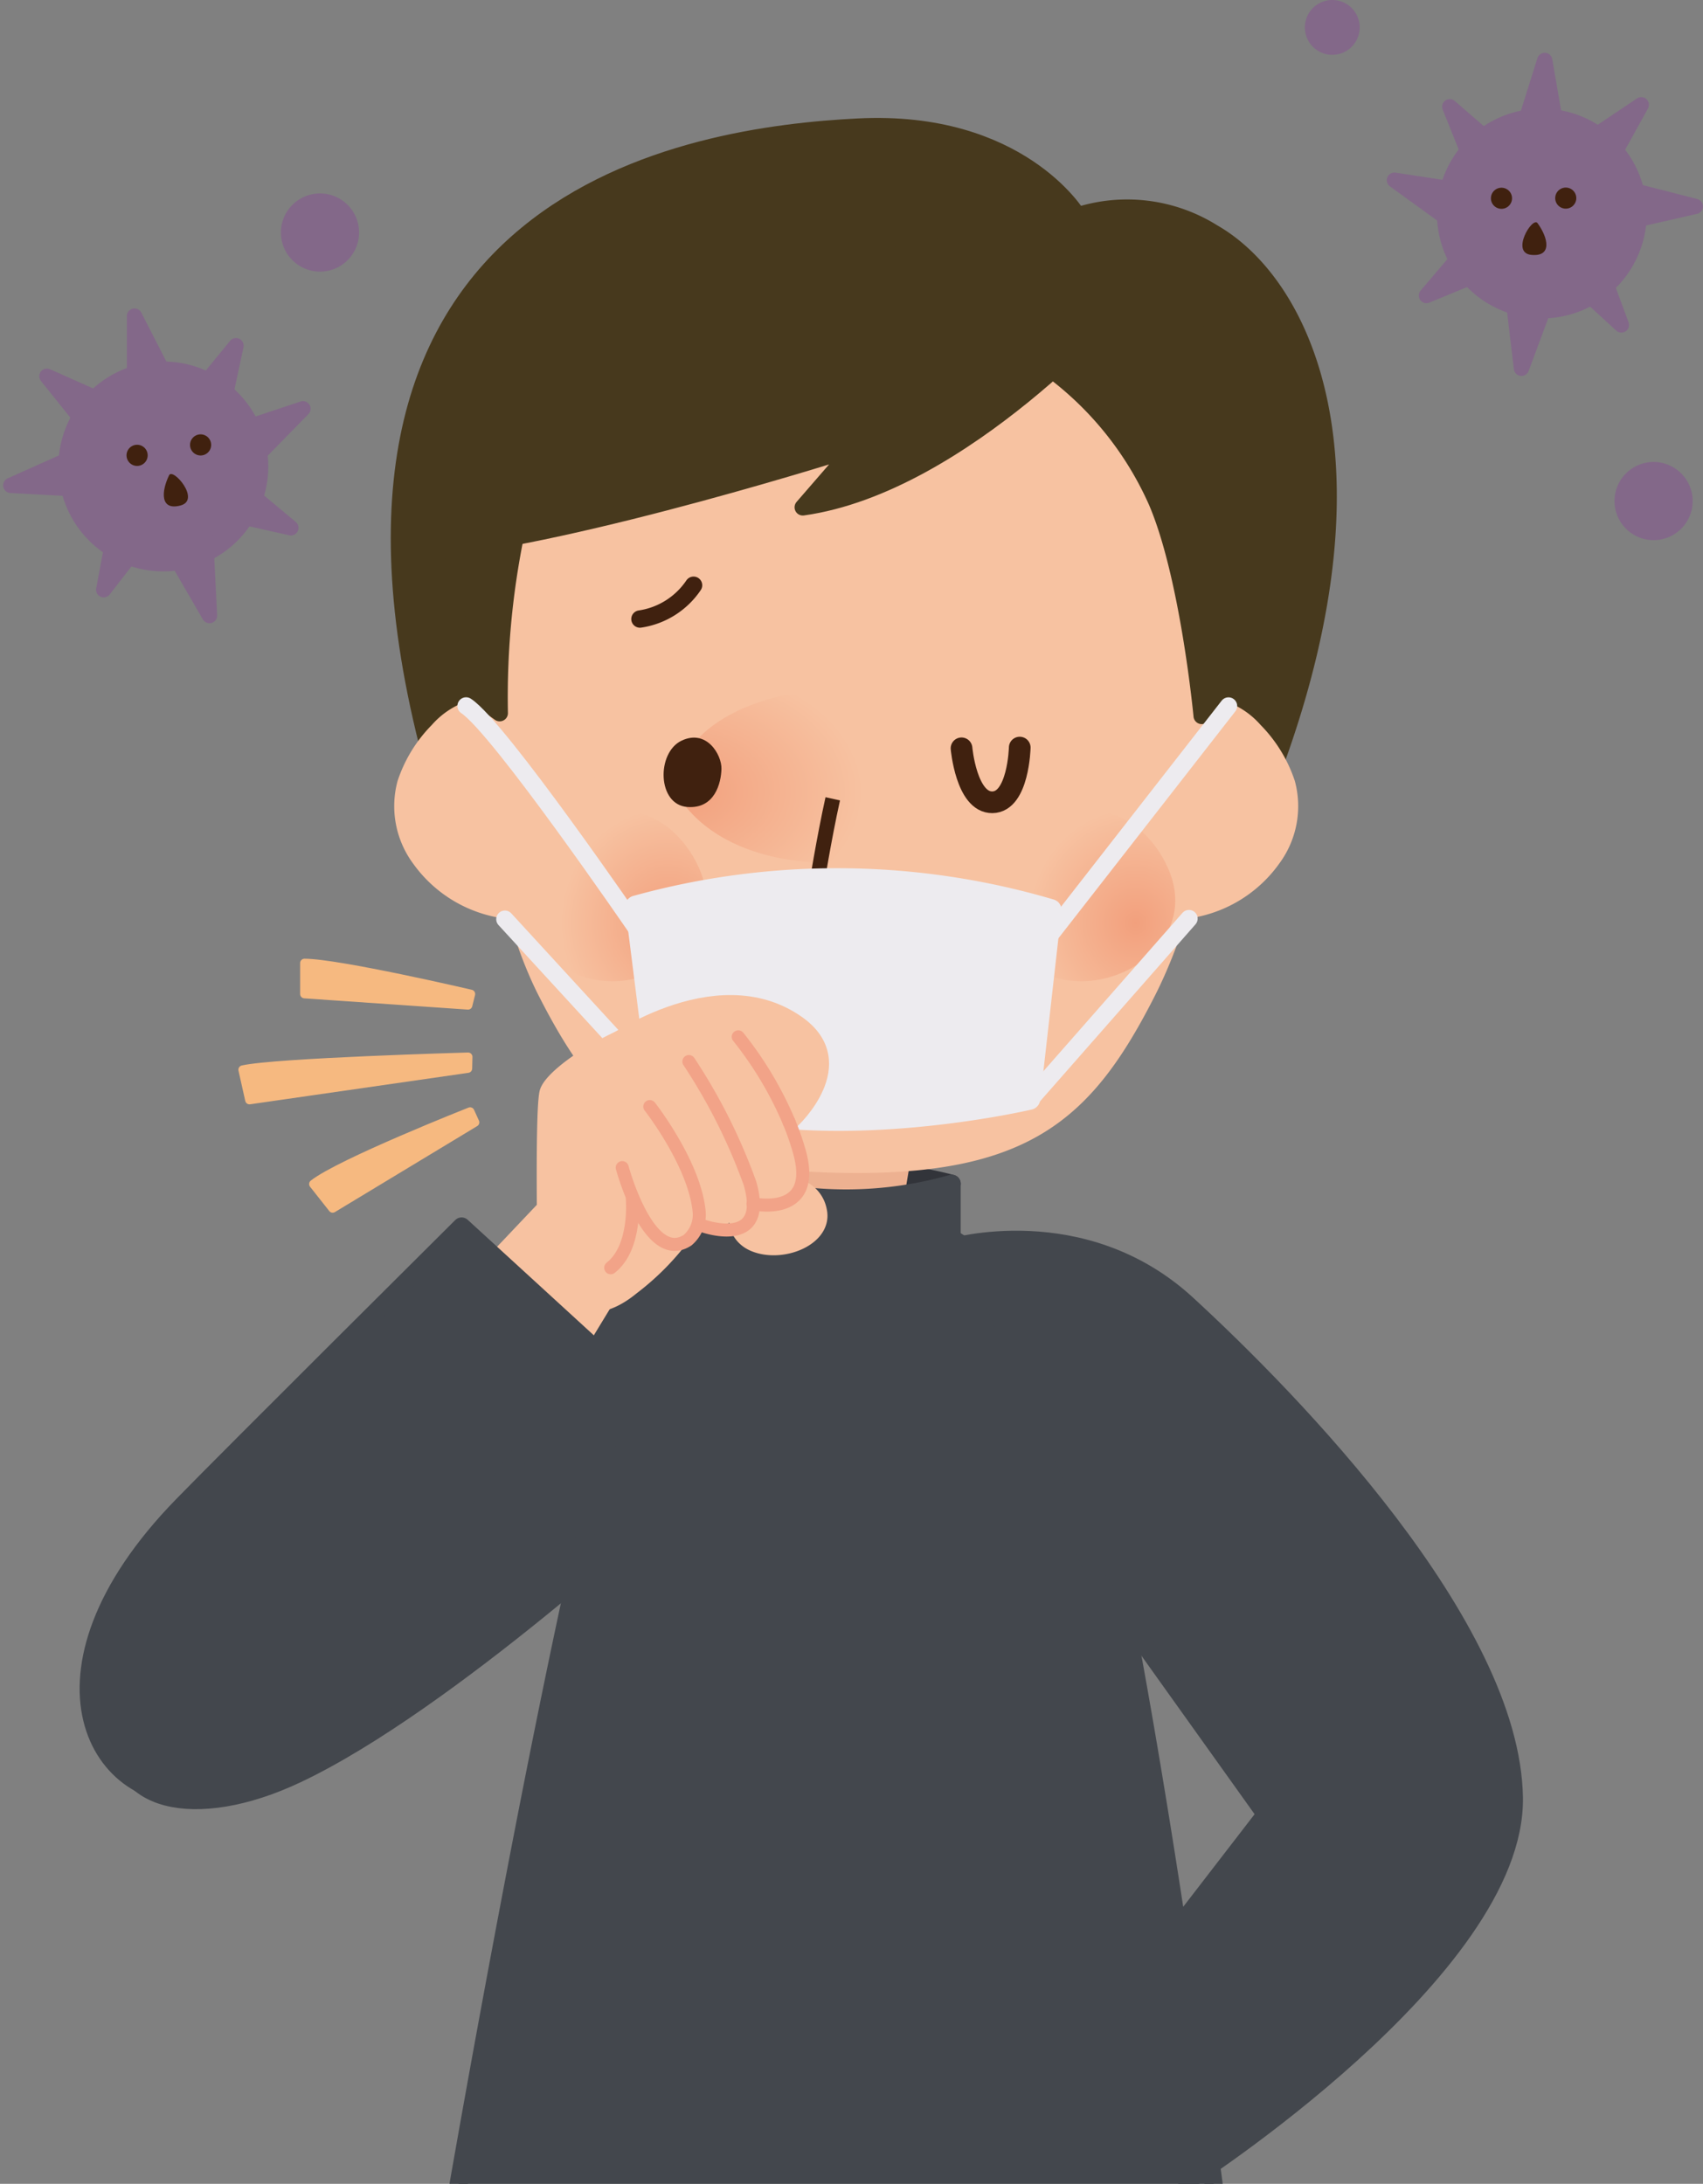 <svg xmlns="http://www.w3.org/2000/svg" xmlns:xlink="http://www.w3.org/1999/xlink" width="105.842" height="135.721" viewBox="0 0 105.842 135.721"><rect x="0" y="0" width="105.842" height="135.721" fill="#808080" stroke="none"/><defs><clipPath id="a"><rect width="98.123" height="134.216" fill="none"/></clipPath><radialGradient id="b" cx="0.5" cy="0.5" r="0.889" gradientTransform="translate(-0.274 0.216) scale(0.557 0.568)" gradientUnits="objectBoundingBox"><stop offset="0" stop-color="#f2a07d"/><stop offset="1" stop-color="#f7c2a1"/></radialGradient><radialGradient id="c" cx="0.5" cy="0.5" r="0.525" gradientTransform="translate(0.189 0.019) scale(0.942 0.962)" xlink:href="#b"/><radialGradient id="d" cx="0.5" cy="0.5" r="0.525" gradientTransform="translate(0.195 0.019) scale(0.942 0.962)" xlink:href="#b"/></defs><g transform="translate(-76.697 -468.462)"><g transform="translate(76.697 469.967)"><g clip-path="url(#a)"><path d="M126.484,534.165c-5.6.525-19.974,7.536-27.508,15.6s-14.719,14.365-15.419,19.1,4.554,5.956,10.863,2.975c9.385-4.431,23.126-17.171,23.126-17.171Z" transform="translate(-75.98 -463.085)" fill="#43474d" stroke="#43474d" stroke-linecap="round" stroke-linejoin="round" stroke-width="1.119"/><path d="M126.672,536.284c-6.134.27-12.525,5.333-14.505,12.946-4.211,16.2-9.853,48.9-9.853,48.9a119.718,119.718,0,0,0,24.32,2.379,123.185,123.185,0,0,0,22.925-2.379s-4.166-32.7-8.376-48.9C139.2,541.617,132.812,536.554,126.672,536.284Z" transform="translate(-73.995 -462.861)" fill="#43474d" stroke="#43474d" stroke-linecap="round" stroke-linejoin="round" stroke-width="1.119"/><path d="M131.452,535.134a26.085,26.085,0,0,0-13.111,0,12.885,12.885,0,0,0,6.634,1.688A15.29,15.29,0,0,0,131.452,535.134Z" transform="translate(-72.304 -463.074)" fill="#32343a" stroke="#32343a" stroke-linecap="round" stroke-linejoin="round" stroke-width="1.119"/><path d="M121.11,533.771l.536,2.959s3.495,2.958,6.453,0l.539-3.227Z" transform="translate(-72.011 -463.155)" fill="#edb191"/><path d="M118.341,539.49v-4.437a24,24,0,0,0,13.111,0v4.438A19.054,19.054,0,0,1,118.341,539.49Z" transform="translate(-72.304 -462.991)" fill="#43474d" stroke="#43474d" stroke-linecap="round" stroke-linejoin="round" stroke-width="1.119"/><path d="M138.037,480.665a10.043,10.043,0,0,1,8.408,1.052c5.519,3.154,10.777,13.927,3.942,32.854l-4.2-.526-16.033-29.7Z" transform="translate(-71.058 -468.78)" fill="#47391d" stroke="#47391d" stroke-linecap="round" stroke-linejoin="round" stroke-width="1.023" fill-rule="evenodd"/><path d="M141.31,481.15s-3.611-6.036-13.667-5.518c-10.252.525-35.745,4.2-26.549,39.161Z" transform="translate(-74.331 -469.264)" fill="#47391d" stroke="#47391d" stroke-linecap="round" stroke-linejoin="round" stroke-width="1.023" fill-rule="evenodd"/><path d="M131.424,483.3c4.64.242,18.414,3.077,19.193,13.623s-1.016,24.238-4.912,31.912-7.818,11.329-19.881,11.022c-10.781-.275-14.542-3.354-18.438-11.022s-4.859-21.895-4.076-32.439,15.005-12.669,18.357-13.1A48.888,48.888,0,0,1,131.424,483.3Z" transform="translate(-73.916 -468.479)" fill="#f7c2a1"/><path d="M115.08,514.274c5.335,7.228,22.7,2.86,18.392-3.151a8.637,8.637,0,0,0-3.168-2.574c-5.977-2.773-13.217-.5-14.951,2.733a3.651,3.651,0,0,0-.273,2.991" transform="translate(-72.67 -465.919)" fill-rule="evenodd" fill="url(#b)"/><path d="M115.5,514.286c-1.9-.122-1.948-3.371-.386-4.12s2.508.876,2.486,1.749S117.193,514.4,115.5,514.286Z" transform="translate(-72.761 -465.637)" fill="#40210f" fill-rule="evenodd"/><path d="M123.612,513.414c-.545,2.454-1.033,5.511-1.033,5.511l3.038-.253" transform="translate(-71.856 -465.274)" fill="none" stroke="#40210f" stroke-miterlimit="10" stroke-width="0.921" fill-rule="evenodd"/><g transform="translate(24.495 41.794)"><path d="M110.121,510.517A6.643,6.643,0,0,0,105,507.674a5.144,5.144,0,0,0-3.8,1.752,8.941,8.941,0,0,0-2.134,3.494,6.007,6.007,0,0,0,.966,5.121,8.324,8.324,0,0,0,6.476,3.486c2.581,0,4.45-1.572,5.138-4.336A8.272,8.272,0,0,0,110.121,510.517Z" transform="translate(-98.854 -507.674)" fill="#f7c2a1"/><path d="M139.654,510.517a6.643,6.643,0,0,1,5.122-2.843,5.149,5.149,0,0,1,3.8,1.752,8.98,8.98,0,0,1,2.134,3.494,6,6,0,0,1-.968,5.121,8.319,8.319,0,0,1-6.472,3.486c-2.585,0-4.455-1.572-5.138-4.336A8.266,8.266,0,0,1,139.654,510.517Z" transform="translate(-94.728 -507.674)" fill="#f7c2a1"/></g><path d="M132.586,520.929c3.155,7.228,13.418,2.86,10.868-3.148a6.814,6.814,0,0,0-1.871-2.571,5.607,5.607,0,0,0-8.835,2.734,5.941,5.941,0,0,0-.163,2.986" transform="translate(-70.814 -465.217)" fill-rule="evenodd" fill="url(#c)"/><path d="M106.218,520.929c3.157,7.228,13.418,2.86,10.873-3.148a6.824,6.824,0,0,0-1.876-2.571,5.6,5.6,0,0,0-8.832,2.734,5.966,5.966,0,0,0-.165,2.986" transform="translate(-73.595 -465.217)" fill-rule="evenodd" fill="url(#d)"/><path d="M144.011,485.835s-9.988,11.48-19.974,12.879l3.192-3.682s-17.036,5.435-26.322,6.31c0,0,3.771-17.083,13.932-19.712S144.011,485.835,144.011,485.835Z" transform="translate(-74.143 -468.691)" fill="#47391d" stroke="#47391d" stroke-linecap="round" stroke-linejoin="round" stroke-width="1.023" fill-rule="evenodd"/><path d="M134.587,488.97a20.633,20.633,0,0,1,7.884,9.109c1.988,4.638,2.806,13.315,2.806,13.315l2.539-2.187s2.1-19.187-.789-21.554-9.459-3.941-9.459-3.941Z" transform="translate(-70.589 -468.408)" fill="#47391d" stroke="#47391d" stroke-linecap="round" stroke-linejoin="round" stroke-width="1.023" fill-rule="evenodd"/><path d="M106.3,497.661a50.335,50.335,0,0,0-1.227,12.089L102.622,508l-.525-9.809Z" transform="translate(-74.017 -466.936)" fill="#47391d" stroke="#47391d" stroke-linecap="round" stroke-linejoin="round" stroke-width="1.023" fill-rule="evenodd"/><path d="M130.753,510.58s.3,3.375,1.918,3.354,1.7-3.4,1.7-3.4" transform="translate(-70.994 -465.578)" fill="none" stroke="#40210f" stroke-linecap="round" stroke-linejoin="round" stroke-width="1.348" fill-rule="evenodd"/><path d="M116.006,501.408a4.877,4.877,0,0,1-3.332,2.1" transform="translate(-72.901 -466.541)" fill="none" stroke="#40210f" stroke-linecap="round" stroke-miterlimit="10" stroke-width="1.078" fill-rule="evenodd"/><g transform="translate(28.967 42.372)"><path d="M112.454,519.622a46.814,46.814,0,0,1,25.771.22L136.9,531.588s-14.452,3.4-23.031-.753Z" transform="translate(-101.892 -507.167)" fill="#edebef" stroke="#edebef" stroke-linecap="round" stroke-linejoin="round" stroke-width="1.348" fill-rule="evenodd"/><line y1="14.179" x2="11.055" transform="translate(36.33)" fill="none" stroke="#edebef" stroke-linecap="round" stroke-linejoin="round" stroke-width="1.078"/><line y1="11.129" x2="9.775" transform="translate(35.153 13.213)" fill="none" stroke="#edebef" stroke-linecap="round" stroke-linejoin="round" stroke-width="1.078"/><path d="M113.479,521.993s-8.546-12.476-10.579-13.8" transform="translate(-102.9 -508.197)" fill="none" stroke="#edebef" stroke-linecap="round" stroke-linejoin="round" stroke-width="1.078" fill-rule="evenodd"/><line x1="9.567" y1="10.418" transform="translate(2.412 13.25)" fill="none" stroke="#edebef" stroke-linecap="round" stroke-linejoin="round" stroke-width="1.078"/></g><g transform="translate(26.98 60.874)"><path d="M111.878,541.914l-4.074,6.7-6.7-4.86,7.1-7.491Z" transform="translate(-101.103 -523.738)" fill="#f7c2a1" stroke="#f7c2a1" stroke-linecap="round" stroke-linejoin="round" stroke-width="1.078"/><path d="M121.281,535.2a1.858,1.858,0,0,1,1.894,1.526c.366,1.628-2.253,2.713-3.967,1.994S117.762,535.384,121.281,535.2Z" transform="translate(-99.301 -523.85)" fill="#f7c2a1" stroke="#f7c2a1" stroke-linecap="round" stroke-linejoin="round" stroke-width="1.078"/><path d="M110.655,527.78s6.917-5.168,12-1.576c3.452,2.439-.353,5.958-.353,5.958Z" transform="translate(-100.095 -524.933)" fill="#f7c2a1" stroke="#f7c2a1" stroke-linecap="round" stroke-linejoin="round" stroke-width="1.078"/><path d="M112.684,542.419a16.107,16.107,0,0,0,3.6-3.79,7.255,7.255,0,0,0,2.337-.686c1.171-.587.1-1.264,1.072-1.266s3.172.084,3.27-1.668c.065-1.166-1.645-7.773-5.154-8.93s-9.994,2.953-10.286,4.313-.105,10.982-.105,10.982S109.168,545.311,112.684,542.419Z" transform="translate(-100.443 -524.834)" fill="#f7c2a1" stroke="#f7c2a1" stroke-linecap="round" stroke-linejoin="round" stroke-width="1.078"/><path d="M111.678,534.509s1.644,6.095,4.065,4.508a2.079,2.079,0,0,0,.722-1.717c-.253-2.99-3.073-6.584-3.073-6.584" transform="translate(-99.987 -524.323)" fill="none" stroke="#f2a388" stroke-linecap="round" stroke-linejoin="round" stroke-width="0.809"/><path d="M112.373,535.9s.279,3.019-1.343,4.286" transform="translate(-100.055 -523.776)" fill="none" stroke="#f2a388" stroke-linecap="round" stroke-linejoin="round" stroke-width="0.809"/><path d="M116.252,538.38s4.149,1.53,2.973-2.619a35.262,35.262,0,0,0-3.8-7.577" transform="translate(-99.591 -524.59)" fill="none" stroke="#f2a388" stroke-linecap="round" stroke-linejoin="round" stroke-width="0.809"/><path d="M121.357,532.088a22.482,22.482,0,0,0-3.156-5.294" transform="translate(-99.299 -524.737)" fill="none" stroke="#f2a388" stroke-linecap="round" stroke-linejoin="round" stroke-width="0.809"/><path d="M119.029,536.667s4.058.9,2.88-3.252a16.17,16.17,0,0,0-.639-1.832" transform="translate(-99.211 -524.232)" fill="none" stroke="#f2a388" stroke-linecap="round" stroke-linejoin="round" stroke-width="0.809"/></g><path d="M104.86,537.453l8.254,7.558s-17.826,26.74-24.46,27.706c-6.26.911-11.388-7.407-1.141-17.918C90.434,551.8,104.86,537.453,104.86,537.453Z" transform="translate(-76.172 -462.738)" fill="#43474d" stroke="#43474d" stroke-linecap="round" stroke-linejoin="round" stroke-width="1.119"/><path d="M130.109,538.7s8.234-2.454,14.719,3.506,20.153,19.971,20.326,30.659-20.326,23.83-20.326,23.83l-4.554-10.511,9.459-12.268L139.222,559.2Z" transform="translate(-71.062 -462.659)" fill="#43474d" stroke="#43474d" stroke-linecap="round" stroke-linejoin="round" stroke-width="1.119"/><path d="M104.153,524.571s-8.235-1.924-10.339-1.924v1.924l10.165.7Z" transform="translate(-74.891 -464.3)" fill="#f6b980" stroke="#f6b980" stroke-linecap="round" stroke-linejoin="round" stroke-width="0.539" fill-rule="evenodd"/><path d="M104.351,527.92s-11.955.334-14.008.8l.421,1.882,13.57-1.956Z" transform="translate(-75.258 -463.744)" fill="#f6b980" stroke="#f6b980" stroke-linecap="round" stroke-linejoin="round" stroke-width="0.539" fill-rule="evenodd"/><path d="M104.055,531s-8.083,3.194-9.736,4.5l1.194,1.512,8.845-5.345Z" transform="translate(-74.838 -463.419)" fill="#f6b980" stroke="#f6b980" stroke-linecap="round" stroke-linejoin="round" stroke-width="0.539" fill-rule="evenodd"/></g></g><g transform="translate(163.362 472.217)"><path d="M157.99,480.107a6.045,6.045,0,1,0,6.941-4.986A6.043,6.043,0,0,0,157.99,480.107Z" transform="translate(-154.794 -471.573)" fill="#836889" stroke="#836889" stroke-linecap="round" stroke-linejoin="round" stroke-width="0.95"/><path d="M164.5,476.654l-.819-4.751-1.486,4.725Z" transform="translate(-154.341 -471.904)" fill="#836889" stroke="#836889" stroke-linecap="round" stroke-linejoin="round" stroke-width="0.95"/><path d="M161.715,484.881l.572,4.787,1.728-4.647Z" transform="translate(-154.392 -470.534)" fill="#836889" stroke="#836889" stroke-linecap="round" stroke-linejoin="round" stroke-width="0.95"/><path d="M159.856,479.364l-4.765-.727,4.012,2.906Z" transform="translate(-155.091 -471.193)" fill="#836889" stroke="#836889" stroke-linecap="round" stroke-linejoin="round" stroke-width="0.95"/><path d="M167.763,481.3l4.7-1.072-4.8-1.229Z" transform="translate(-153.765 -471.155)" fill="#836889" stroke="#836889" stroke-linecap="round" stroke-linejoin="round" stroke-width="0.95"/><path d="M161.845,477.669l-3.644-3.161,1.847,4.6Z" transform="translate(-154.763 -471.629)" fill="#836889" stroke="#836889" stroke-linecap="round" stroke-linejoin="round" stroke-width="0.95"/><path d="M164.637,483.958l3.551,3.261-1.715-4.647Z" transform="translate(-154.084 -470.778)" fill="#836889" stroke="#836889" stroke-linecap="round" stroke-linejoin="round" stroke-width="0.95"/><path d="M167.025,478.621l2.337-4.224-4.12,2.762Z" transform="translate(-154.02 -471.641)" fill="#836889" stroke="#836889" stroke-linecap="round" stroke-linejoin="round" stroke-width="0.95"/><path d="M160.015,481.8l-3.126,3.672,4.583-1.889Z" transform="translate(-154.901 -470.859)" fill="#836889" stroke="#836889" stroke-linecap="round" stroke-linejoin="round" stroke-width="0.95"/><path d="M160.524,479.61a.656.656,0,1,0,.753-.541A.657.657,0,0,0,160.524,479.61Z" transform="translate(-154.519 -471.149)" fill="#40210f"/><path d="M164.139,479.6a.655.655,0,1,0,.753-.539A.657.657,0,0,0,164.139,479.6Z" transform="translate(-154.138 -471.15)" fill="#40210f"/><path d="M163.228,481.059c-.318-.441-1.7,1.845-.388,1.971S163.89,481.973,163.228,481.059Z" transform="translate(-154.332 -470.944)" fill="#40210f"/></g><g transform="translate(77.366 488.104)"><path d="M92.172,493.332a6.047,6.047,0,1,1-7.69-3.74A6.05,6.05,0,0,1,92.172,493.332Z" transform="translate(-76.975 -485.96)" fill="#836889" stroke="#836889" stroke-linecap="round" stroke-linejoin="round" stroke-width="0.95"/><path d="M84.258,491.1v-4.822l2.264,4.412Z" transform="translate(-76.569 -486.275)" fill="#836889" stroke="#836889" stroke-linecap="round" stroke-linejoin="round" stroke-width="0.95"/><path d="M88.471,498.758l.242,4.816-2.487-4.288Z" transform="translate(-76.361 -484.958)" fill="#836889" stroke="#836889" stroke-linecap="round" stroke-linejoin="round" stroke-width="0.95"/><path d="M89.591,493.008l4.576-1.522L90.7,495.03Z" transform="translate(-76.006 -485.725)" fill="#836889" stroke="#836889" stroke-linecap="round" stroke-linejoin="round" stroke-width="0.95"/><path d="M82.121,496.249l-4.818-.263,4.526-2.027Z" transform="translate(-77.302 -485.464)" fill="#836889" stroke="#836889" stroke-linecap="round" stroke-linejoin="round" stroke-width="0.95"/><path d="M87.2,491.672l3.059-3.732-1.039,4.846Z" transform="translate(-76.259 -486.099)" fill="#836889" stroke="#836889" stroke-linecap="round" stroke-linejoin="round" stroke-width="0.95"/><path d="M85.483,498.309l-2.955,3.817.906-4.873Z" transform="translate(-76.751 -485.116)" fill="#836889" stroke="#836889" stroke-linecap="round" stroke-linejoin="round" stroke-width="0.95"/><path d="M82.351,493.418l-3.017-3.761,4.528,2.018Z" transform="translate(-77.088 -485.918)" fill="#836889" stroke="#836889" stroke-linecap="round" stroke-linejoin="round" stroke-width="0.95"/><path d="M89.811,495.386l3.7,3.09-4.833-1.085Z" transform="translate(-76.102 -485.314)" fill="#836889" stroke="#836889" stroke-linecap="round" stroke-linejoin="round" stroke-width="0.95"/><path d="M88.653,493.353a.656.656,0,1,1-1.241.424.656.656,0,0,1,1.241-.424Z" transform="translate(-76.24 -485.575)" fill="#40210f"/><path d="M85.089,493.953a.657.657,0,1,1-.835-.406A.656.656,0,0,1,85.089,493.953Z" transform="translate(-76.616 -485.511)" fill="#40210f"/><path d="M86.236,495.231c.239-.485,1.988,1.537.712,1.879S85.743,496.248,86.236,495.231Z" transform="translate(-76.395 -485.338)" fill="#40210f"/></g><path d="M171.8,496.862a1.954,1.954,0,1,1-1.955-1.954A1.953,1.953,0,0,1,171.8,496.862Z" transform="translate(9.622 2.74)" fill="#836889" stroke="#836889" stroke-linecap="round" stroke-linejoin="round" stroke-width="0.95"/><path d="M96.827,481.769a1.954,1.954,0,1,1-1.952-1.957A1.952,1.952,0,0,1,96.827,481.769Z" transform="translate(1.712 1.147)" fill="#836889" stroke="#836889" stroke-linecap="round" stroke-linejoin="round" stroke-width="0.95"/><path d="M152.943,470.166a1.229,1.229,0,1,1-1.228-1.229A1.229,1.229,0,0,1,152.943,470.166Z" transform="translate(7.785)" fill="#836889" stroke="#836889" stroke-linecap="round" stroke-linejoin="round" stroke-width="0.95"/></g></svg>